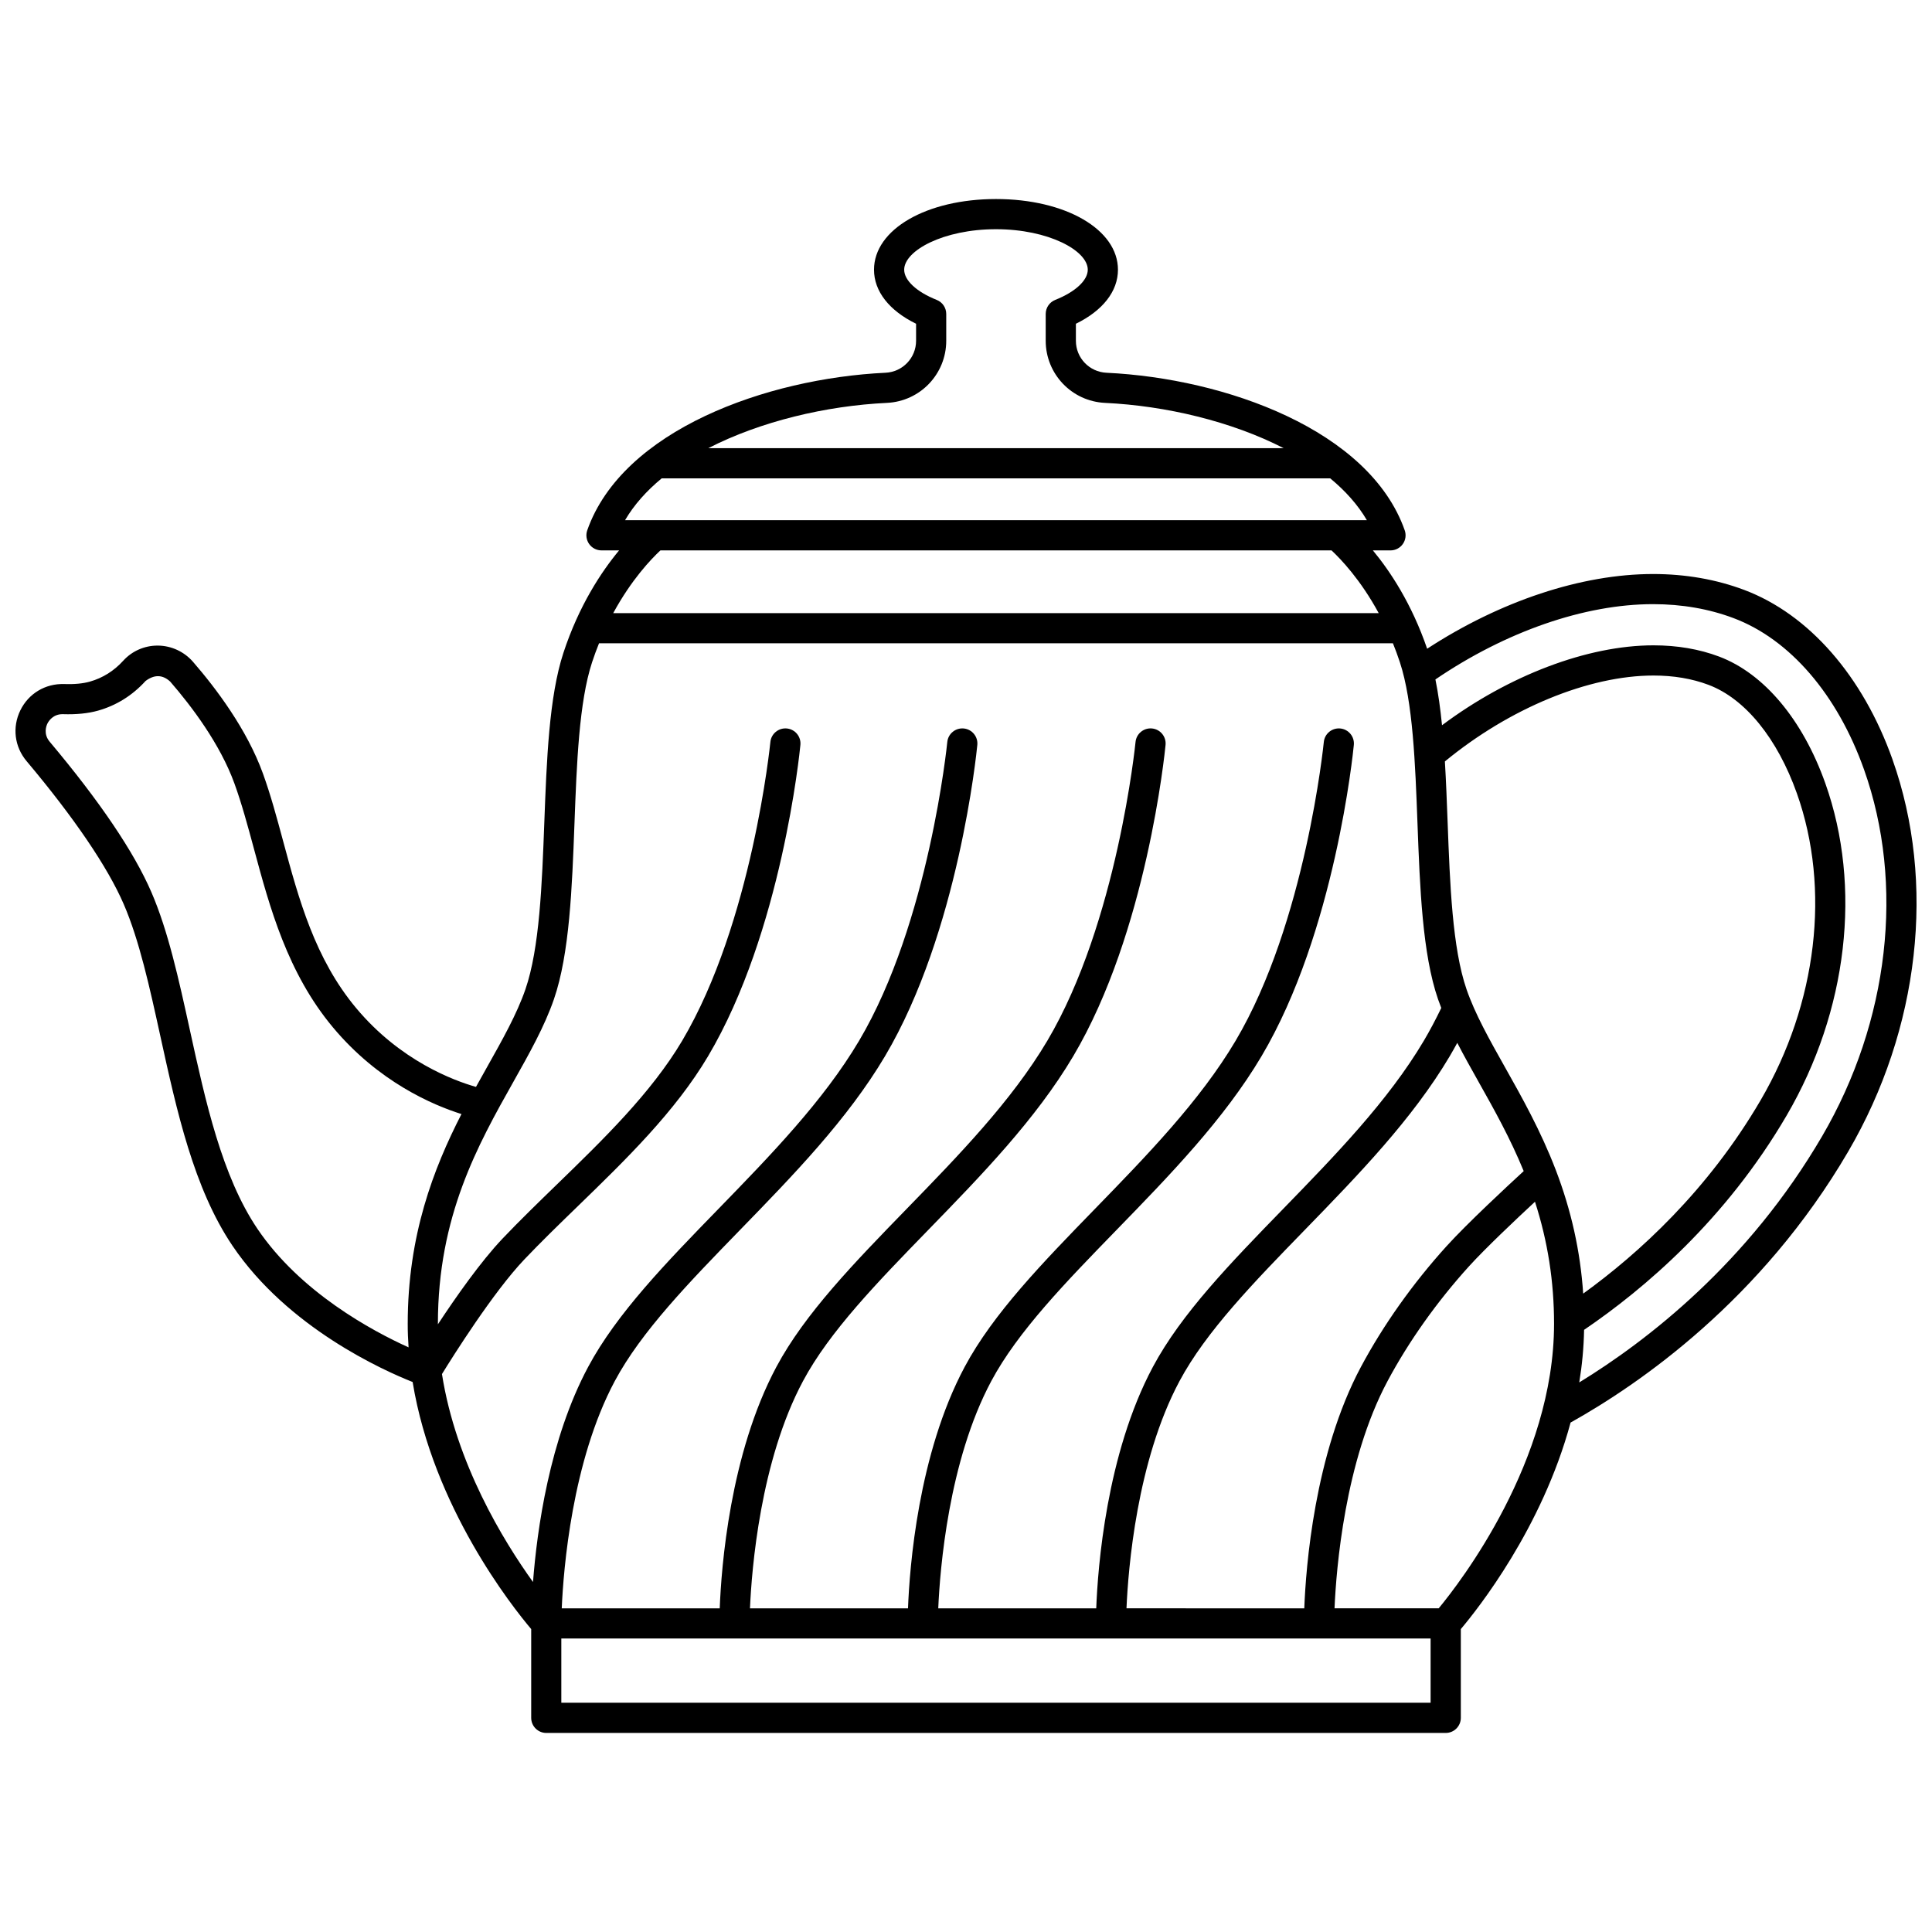 <?xml version="1.0" encoding="UTF-8"?>
<!-- Uploaded to: SVG Repo, www.svgrepo.com, Generator: SVG Repo Mixer Tools -->
<svg width="800px" height="800px" version="1.1" viewBox="144 144 512 512" xmlns="http://www.w3.org/2000/svg">
 <defs>
  <clipPath id="a">
   <path d="m148.09 196h503.81v408h-503.81z"/>
  </clipPath>
 </defs>
 <g clip-path="url(#a)">
  <path d="m645.54 345.29c-7.856-22.129-22.18-38.512-39.301-44.953-7.43-2.797-15.555-4.215-24.148-4.215-18.977 0-40.527 7.176-59.883 19.801-4.098-11.953-9.812-20.551-14.379-26.059h4.664c1.297 0 2.516-0.629 3.266-1.688 0.75-1.059 0.938-2.414 0.508-3.637-9.348-26.562-47.523-40.262-79.039-41.754-4.547-0.215-8.105-3.941-8.105-8.477v-4.508c7.125-3.484 11.148-8.605 11.148-14.316 0-10.684-13.898-18.738-32.324-18.738-18.43 0-32.324 8.055-32.324 18.734 0 5.711 4.027 10.832 11.148 14.316v4.508c0 4.539-3.562 8.262-8.105 8.477-31.516 1.492-69.691 15.191-79.039 41.754-0.43 1.223-0.238 2.578 0.508 3.637 0.75 1.059 1.965 1.688 3.266 1.688h4.664c-4.707 5.68-10.641 14.629-14.758 27.164-3.809 11.59-4.441 28.523-5.055 44.895-0.613 16.406-1.25 33.367-5.012 44.273-2.258 6.535-6.094 13.359-10.156 20.582-0.961 1.707-1.945 3.461-2.941 5.266-5.852-1.66-20.059-6.898-31.746-20.875-10.953-13.094-15.219-28.902-19.344-44.191-1.711-6.348-3.328-12.344-5.387-18.023-4.234-11.676-12.402-22.52-18.516-29.562-2.336-2.691-5.719-4.262-9.281-4.301h-0.141c-3.449 0-6.746 1.453-9.055 3.996-2.477 2.723-5.453 4.59-8.855 5.551-1.836 0.52-4.141 0.738-6.84 0.645-4.949-0.156-9.418 2.508-11.594 6.984-2.18 4.481-1.543 9.637 1.668 13.449 12.598 14.984 21.5 28.094 25.738 37.902 4.141 9.582 6.844 21.914 9.707 34.973 4.348 19.836 8.844 40.344 19.121 55.559 14.688 21.738 39.988 33.031 47.734 36.098 5.426 33.133 26.434 59.586 31.422 65.477v23.527c0 2.207 1.789 4 4 4h238.36c2.207 0 4-1.789 4-4v-23.527c4.434-5.238 21.535-26.738 29.086-54.73 18.227-10.176 50.582-32.461 73.594-71.855 18.918-32.406 23.301-71.227 11.723-103.84zm-266.5-94.52c8.816-0.418 15.723-7.648 15.723-16.465v-7.109c0-1.637-1-3.109-2.519-3.715-5.32-2.113-8.625-5.18-8.625-8-0.004-5.066 10.398-10.738 24.324-10.738 13.922 0 24.328 5.668 24.328 10.738 0 2.82-3.305 5.883-8.629 8-1.52 0.605-2.519 2.078-2.519 3.715v7.109c0 8.812 6.906 16.047 15.723 16.465 16.109 0.762 33.508 4.894 47.332 12h-152.47c13.824-7.106 31.223-11.238 47.332-12zm-59.68 19.996h177.16c4.019 3.32 7.344 7.027 9.719 11.098h-196.6c2.375-4.07 5.699-7.777 9.719-11.098zm-0.344 19.094h177.85c2.449 2.281 7.695 7.758 12.504 16.625h-202.86c4.812-8.867 10.055-14.34 12.508-16.625zm-66.738 211.21c-9.637-4.363-28.684-14.594-40.047-31.406-9.422-13.945-13.75-33.691-17.934-52.793-2.945-13.445-5.731-26.141-10.176-36.434-4.609-10.664-13.68-24.082-26.957-39.879-1.723-2.051-0.895-4.199-0.598-4.805 0.293-0.605 1.496-2.566 4.137-2.488 3.527 0.113 6.652-0.199 9.285-0.941 4.863-1.375 9.102-4.023 12.598-7.867 2.34-1.746 4.512-1.68 6.519 0.172 5.664 6.527 13.223 16.52 17.035 27.043 1.941 5.359 3.519 11.199 5.188 17.379 4.144 15.375 8.844 32.797 20.93 47.242 12.09 14.453 26.48 20.57 34.035 22.945-7.406 14.461-14.242 32.109-14.242 55.59-0.008 2.098 0.086 4.176 0.227 6.242zm32.98 62.188c-7.836-10.891-20.414-31.426-24.133-55.117 2.902-4.711 13.594-21.727 21.859-30.406 4.457-4.68 9.156-9.242 14.137-14.074 12.688-12.312 25.809-25.047 34.527-39.758 19.484-32.867 24.27-80.477 24.465-82.488 0.211-2.199-1.395-4.152-3.594-4.363-2.188-0.211-4.152 1.395-4.363 3.594-0.047 0.477-4.82 47.867-23.383 79.18-8.18 13.793-20.906 26.148-33.219 38.098-4.812 4.672-9.793 9.504-14.355 14.297-5.754 6.043-12.371 15.484-17.148 22.73 0-0.039-0.004-0.082-0.004-0.121 0-28.574 10.629-47.465 20.004-64.133 4.246-7.547 8.254-14.676 10.746-21.895 4.148-12.027 4.809-29.594 5.445-46.582 0.594-15.82 1.207-32.18 4.66-42.699 0.578-1.758 1.199-3.434 1.848-5.039h210.39c0.648 1.605 1.27 3.281 1.848 5.039 3.457 10.52 4.07 26.879 4.66 42.699 0.637 16.988 1.293 34.555 5.445 46.582 0.266 0.773 0.559 1.547 0.859 2.32-1.484 3.082-3.035 6.012-4.629 8.703-9.445 15.934-23.582 30.469-37.254 44.527-13.875 14.27-26.984 27.75-34.543 41.895-12.348 23.109-14.602 53.223-15.012 63.984h-41.867c0.453-10.402 2.723-39.023 14.047-60.215 7.023-13.145 19.75-26.23 33.223-40.086 13.996-14.391 28.469-29.277 38.398-46.023 19.484-32.867 24.27-80.48 24.465-82.488 0.211-2.199-1.395-4.152-3.594-4.363-2.195-0.211-4.152 1.395-4.363 3.594-0.047 0.477-4.82 47.867-23.383 79.18-9.445 15.934-23.582 30.469-37.254 44.527-13.875 14.27-26.984 27.75-34.543 41.895-12.348 23.109-14.602 53.223-15.012 63.984l-41.879-0.008c0.453-10.402 2.723-39.023 14.047-60.215 7.023-13.145 19.75-26.23 33.223-40.086 13.996-14.391 28.469-29.277 38.398-46.023 19.484-32.867 24.27-80.48 24.465-82.488 0.211-2.199-1.395-4.152-3.594-4.363-2.195-0.211-4.152 1.395-4.363 3.594-0.047 0.477-4.82 47.867-23.383 79.18-9.445 15.934-23.582 30.469-37.254 44.527-13.875 14.27-26.984 27.75-34.543 41.895-12.348 23.109-14.602 53.223-15.012 63.984h-41.867c0.453-10.402 2.723-39.023 14.047-60.215 7.023-13.145 19.75-26.23 33.223-40.086 13.996-14.391 28.469-29.277 38.395-46.023 19.484-32.867 24.27-80.48 24.465-82.488 0.211-2.199-1.395-4.152-3.594-4.363-2.191-0.211-4.152 1.395-4.363 3.594-0.047 0.477-4.82 47.867-23.383 79.18-9.445 15.93-23.582 30.469-37.25 44.527-13.879 14.27-26.984 27.75-34.543 41.895-10.27 19.195-13.559 43.25-14.613 57.008zm242.94-139.36c0.672-1.137 1.336-2.32 1.996-3.527 1.746 3.383 3.664 6.809 5.641 10.324 4.133 7.344 8.383 14.934 11.961 23.66-4.465 4.102-15.031 13.922-20.445 19.895-8.926 9.852-16.773 20.914-22.691 31.992-12.348 23.109-14.602 53.223-15.012 63.984l-47.117-0.004c0.449-10.398 2.707-38.988 14.051-60.215 7.023-13.145 19.75-26.23 33.223-40.086 13.992-14.391 28.469-29.277 38.395-46.023zm-5.074 171.34h-230.37v-17.02h230.37zm2.148-25.02h-27.609c0.449-10.398 2.707-38.988 14.051-60.215 5.617-10.512 13.074-21.02 21.562-30.391 4.336-4.785 12.453-12.445 17.508-17.137 3.394 10.5 5.055 21.137 5.055 32.344 0 36.398-24.953 68.613-30.566 75.398zm31-116.22c-3.973-10.355-9.016-19.32-13.469-27.23-4.062-7.223-7.902-14.043-10.156-20.582-3.762-10.906-4.398-27.867-5.012-44.273-0.203-5.383-0.406-10.824-0.727-16.121 17.078-14.074 38.094-22.77 55.293-22.77 5.32 0 10.219 0.828 14.559 2.465 9.695 3.648 18.238 14.141 23.438 28.785 8.965 25.25 5.371 55.641-9.613 81.289-14.012 23.988-32.371 40.668-47.023 51.262-0.762-11.27-3.168-22.074-7.289-32.824zm70.621-8.91c-19.645 33.637-46.402 54.262-64.375 65.27 0.746-4.531 1.195-9.188 1.281-13.934 15.91-10.809 37.539-29.172 53.691-56.828 16.156-27.66 19.984-60.559 10.242-88-5.988-16.871-16.25-29.117-28.156-33.598-5.246-1.977-11.094-2.977-17.379-2.977-17.508 0-38.418 7.992-56.047 21.176-0.43-4.289-0.984-8.387-1.75-12.137 18.633-12.691 39.516-19.953 57.68-19.953 7.629 0 14.805 1.246 21.332 3.703 14.914 5.609 27.516 20.242 34.582 40.145 10.805 30.43 6.652 66.742-11.102 97.133z"/>
 </g>
</svg>